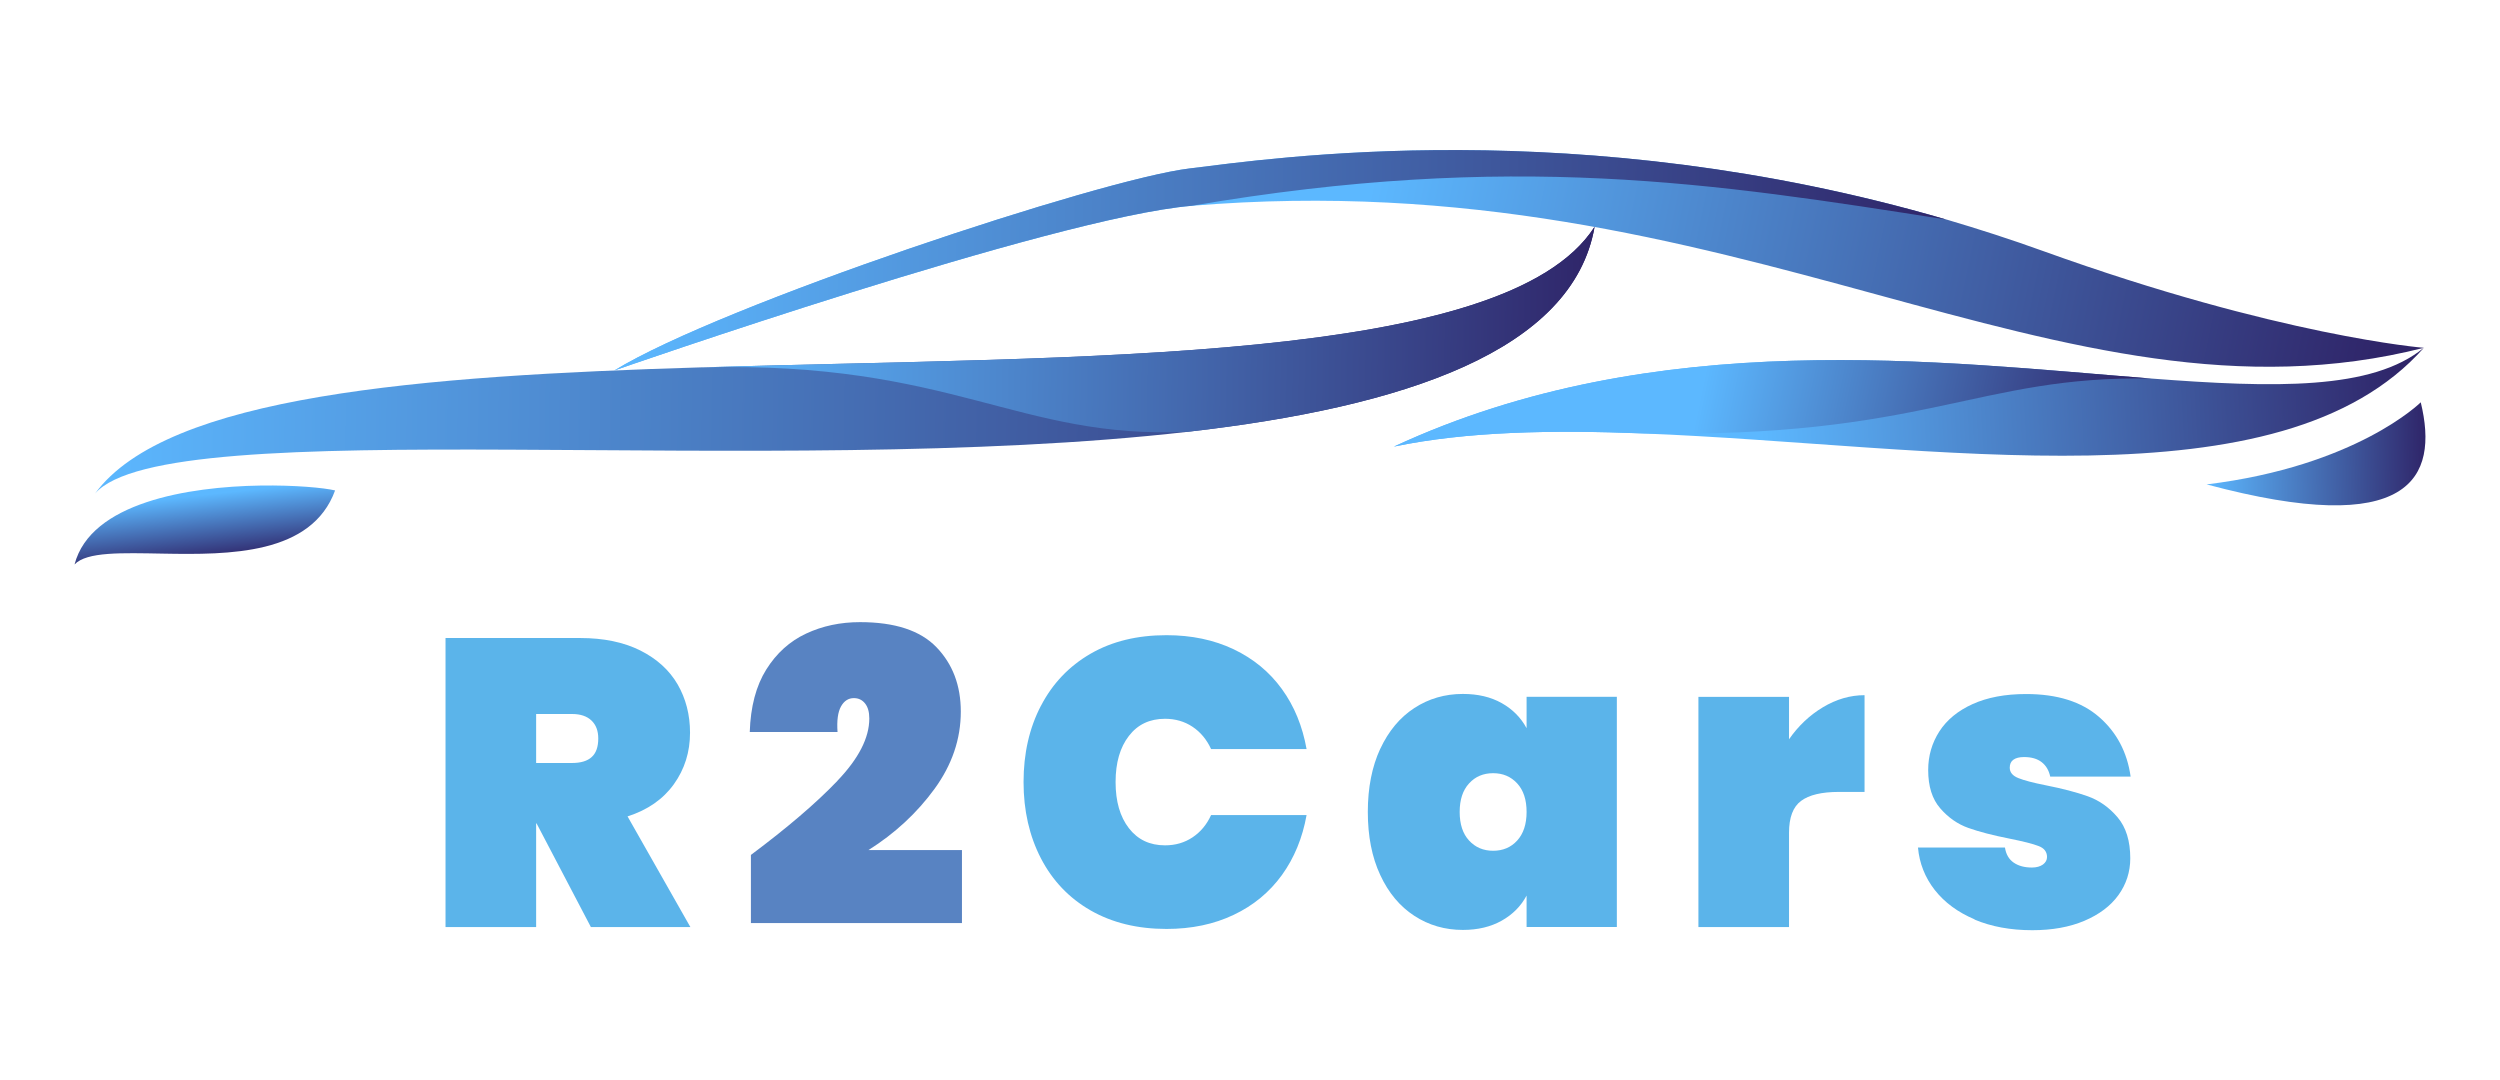 <?xml version="1.0" encoding="UTF-8"?>
<svg id="TEXTS" xmlns="http://www.w3.org/2000/svg" xmlns:xlink="http://www.w3.org/1999/xlink" viewBox="0 0 281.69 121.69">
  <defs>
    <style>
      .cls-1 {
        fill: url(#_Безымянный_градиент_13-3);
      }

      .cls-2 {
        fill: url(#_Безымянный_градиент_13-2);
      }

      .cls-3 {
        fill: url(#_Безымянный_градиент_13-8);
      }

      .cls-4 {
        fill: url(#_Безымянный_градиент_13-5);
      }

      .cls-5 {
        fill: url(#_Безымянный_градиент_13-4);
      }

      .cls-6 {
        fill: url(#_Безымянный_градиент_13-7);
      }

      .cls-7 {
        fill: url(#_Безымянный_градиент_13-6);
      }

      .cls-8 {
        fill: #5883c2;
      }

      .cls-9 {
        fill: #5bb4ea;
      }

      .cls-10 {
        fill: url(#_Безымянный_градиент_13);
      }
    </style>
    <linearGradient id="_Безымянный_градиент_13" data-name="Безымянный градиент 13" x1="11.23" y1="41.69" x2="179.62" y2="41.69" gradientTransform="translate(.55 -2.83) rotate(1.04)" gradientUnits="userSpaceOnUse">
      <stop offset="0" stop-color="#5cb8ff"/>
      <stop offset="1" stop-color="#2f2569"/>
    </linearGradient>
    <linearGradient id="_Безымянный_градиент_13-2" data-name="Безымянный градиент 13" x1="151.75" y1="34.53" x2="264.84" y2="55.86" xlink:href="#_Безымянный_градиент_13"/>
    <linearGradient id="_Безымянный_градиент_13-3" data-name="Безымянный градиент 13" x1="198.64" y1="46.36" x2="270.9" y2="41.02" xlink:href="#_Безымянный_градиент_13"/>
    <linearGradient id="_Безымянный_градиент_13-4" data-name="Безымянный градиент 13" x1="23.21" y1="58.2" x2="24.14" y2="65.6" xlink:href="#_Безымянный_градиент_13"/>
    <linearGradient id="_Безымянный_градиент_13-5" data-name="Безымянный градиент 13" x1="79.46" y1="37.15" y2="37.15" xlink:href="#_Безымянный_градиент_13"/>
    <linearGradient id="_Безымянный_градиент_13-6" data-name="Безымянный градиент 13" x1="69.48" y1="30.02" x2="219.25" y2="30.02" xlink:href="#_Безымянный_градиент_13"/>
    <linearGradient id="_Безымянный_градиент_13-7" data-name="Безымянный градиент 13" x1="191.81" y1="44.13" x2="238.38" y2="52.91" xlink:href="#_Безымянный_градиент_13"/>
    <linearGradient id="_Безымянный_градиент_13-8" data-name="Безымянный градиент 13" x1="248.06" y1="48.9" x2="272.83" y2="48.9" gradientTransform="translate(-.5 8.03) rotate(-1.24)" xlink:href="#_Безымянный_градиент_13"/>
  </defs>
  <g>
    <path class="cls-10" d="M179.67,25.57c-2.46,13.98-21.41,20.28-45.81,23.08-47.29,5.42-115.06-2.36-123.15,6.96,8.09-11.06,36.76-13.27,68.36-14.22h.14c42.6-1.29,90.49-.33,100.45-15.82Z"/>
    <path class="cls-2" d="M273.11,39.19c-41.2,10.46-76.96-21.15-138.84-16-15.55,1.3-65.04,18.55-65.04,18.55,12.16-7.44,54.81-21.56,64.82-22.76,9-1.09,43.82-6.35,85.27,5.76h.02c3.59,1.06,7.23,2.23,10.91,3.56,26.61,9.59,42.86,10.89,42.86,10.89Z"/>
    <path class="cls-1" d="M273.11,39.19c-16.14,18.21-55.11,10.93-87.98,9.65-10.24-.41-19.89-.23-28.07,1.48,29.62-13.74,61.7-9.5,85.32-7.67h0c13.93,1.07,24.92,1.32,30.72-3.46Z"/>
    <path class="cls-5" d="M37.76,55.25c-2.64,7.26-11.9,7.27-19.41,7.13-4.61-.08-8.58-.23-9.95,1.22,1.81-6.97,12.8-8.76,20.95-8.89,3.9-.06,7.14.25,8.41.55Z"/>
    <path class="cls-4" d="M179.67,25.57c-2.46,13.98-21.41,20.28-45.81,23.08-19.18.89-26.47-7.94-54.65-7.26,42.6-1.3,90.49-.33,100.45-15.82Z"/>
    <path class="cls-7" d="M219.32,24.74c-26.17-4.1-48.95-7.72-85.06-1.55-15.55,1.3-65.04,18.55-65.04,18.55,12.16-7.44,54.81-21.56,64.82-22.76,9-1.09,43.82-6.35,85.27,5.76Z"/>
    <path class="cls-6" d="M242.38,42.65c-19.65-.36-25.43,6.76-57.25,6.18h0c-10.24-.4-19.89-.22-28.07,1.49,29.62-13.74,61.7-9.5,85.32-7.67Z"/>
    <path class="cls-3" d="M248.63,54.58c16.92-2.06,24.13-9.25,24.13-9.25,2.08,8.55-1.17,15.4-24.13,9.25Z"/>
  </g>
  <g>
    <path class="cls-9" d="M66.58,104.46l-6.12-11.68h-.05v11.68h-10.21v-32.57h15.18c2.64,0,4.89.47,6.76,1.4,1.87.94,3.27,2.21,4.21,3.82.93,1.61,1.4,3.43,1.4,5.45,0,2.18-.61,4.11-1.82,5.8-1.21,1.69-2.95,2.9-5.22,3.63l7.08,12.47h-11.22ZM60.41,85.97h4.05c.98,0,1.72-.22,2.21-.67.49-.44.74-1.14.74-2.09,0-.86-.25-1.53-.76-2.02-.51-.49-1.24-.74-2.19-.74h-4.05v5.52Z"/>
    <path class="cls-8" d="M94.36,87.97c2.39-2.5,3.59-4.84,3.59-7.01,0-.74-.16-1.3-.48-1.7-.32-.4-.74-.6-1.26-.6-.61,0-1.1.31-1.45.94-.35.63-.48,1.59-.39,2.88h-9.89c.09-2.85.71-5.2,1.86-7.04,1.15-1.84,2.65-3.19,4.49-4.05,1.84-.86,3.86-1.29,6.07-1.29,3.93,0,6.8.94,8.62,2.83s2.74,4.3,2.74,7.25c0,3.1-.99,6-2.97,8.72-1.98,2.71-4.46,5.01-7.43,6.88h10.53v8.23h-23.78v-7.68c4.11-3.07,7.36-5.85,9.75-8.35Z"/>
    <path class="cls-9" d="M117.29,79.53c1.3-2.51,3.17-4.47,5.59-5.87,2.42-1.4,5.27-2.09,8.56-2.09,2.82,0,5.34.53,7.57,1.59,2.22,1.06,4.03,2.55,5.43,4.48,1.4,1.93,2.32,4.19,2.78,6.76h-10.76c-.49-1.07-1.19-1.91-2.09-2.51-.9-.6-1.94-.9-3.1-.9-1.72,0-3.08.64-4.07,1.93-1,1.29-1.5,3.02-1.5,5.2s.5,3.91,1.5,5.2c1,1.29,2.35,1.93,4.07,1.93,1.17,0,2.2-.3,3.1-.9.9-.6,1.6-1.43,2.09-2.51h10.76c-.46,2.58-1.39,4.83-2.78,6.76-1.4,1.93-3.21,3.43-5.43,4.48-2.22,1.06-4.75,1.59-7.57,1.59-3.28,0-6.13-.7-8.56-2.09-2.42-1.39-4.29-3.35-5.59-5.86-1.3-2.51-1.96-5.38-1.96-8.6s.65-6.09,1.96-8.6Z"/>
    <path class="cls-9" d="M155.52,84.38c.94-2.01,2.21-3.54,3.84-4.6,1.62-1.06,3.45-1.59,5.47-1.59,1.69,0,3.14.34,4.37,1.03,1.23.69,2.16,1.63,2.81,2.83v-3.54h10.17v25.94h-10.17v-3.54c-.64,1.2-1.58,2.14-2.81,2.83-1.23.69-2.68,1.04-4.37,1.04-2.02,0-3.85-.53-5.47-1.59-1.63-1.06-2.91-2.59-3.84-4.6-.94-2.01-1.4-4.38-1.4-7.11s.47-5.1,1.4-7.11ZM170.95,88.27c-.71-.77-1.61-1.15-2.71-1.15s-2.01.38-2.71,1.15c-.71.77-1.06,1.84-1.06,3.22s.35,2.45,1.06,3.22c.71.77,1.61,1.15,2.71,1.15s2.01-.38,2.71-1.15,1.06-1.84,1.06-3.22-.35-2.45-1.06-3.22Z"/>
    <path class="cls-9" d="M205.4,79.69c1.5-.9,3.07-1.36,4.69-1.36v10.9h-2.9c-1.93,0-3.35.34-4.25,1.01-.91.67-1.36,1.87-1.36,3.59v10.63h-10.21v-25.94h10.21v4.78c1.04-1.5,2.32-2.71,3.82-3.61Z"/>
    <path class="cls-9" d="M222.49,103.59c-1.89-.8-3.38-1.9-4.49-3.31-1.1-1.41-1.73-3.01-1.89-4.78h9.8c.12.77.45,1.33.99,1.7.54.37,1.22.55,2.05.55.52,0,.93-.12,1.24-.34.31-.23.46-.51.46-.85,0-.58-.32-1-.97-1.24-.64-.25-1.73-.52-3.27-.83-1.87-.37-3.41-.77-4.62-1.2-1.21-.43-2.27-1.17-3.17-2.21-.91-1.04-1.36-2.48-1.36-4.32,0-1.59.42-3.04,1.26-4.35.84-1.3,2.09-2.33,3.75-3.08,1.66-.75,3.66-1.13,6.03-1.13,3.5,0,6.23.86,8.21,2.58,1.98,1.72,3.17,3.96,3.56,6.72h-9.06c-.15-.71-.48-1.25-.97-1.63-.49-.38-1.15-.57-1.98-.57-.52,0-.92.1-1.2.3-.28.2-.41.5-.41.9,0,.52.32.91.97,1.17.64.26,1.67.53,3.08.81,1.87.37,3.45.78,4.74,1.24s2.41,1.25,3.36,2.37c.95,1.12,1.43,2.66,1.43,4.62,0,1.53-.45,2.91-1.33,4.14-.89,1.23-2.17,2.19-3.84,2.9-1.67.71-3.63,1.06-5.87,1.06-2.45,0-4.62-.4-6.51-1.2Z"/>
  </g>
</svg>